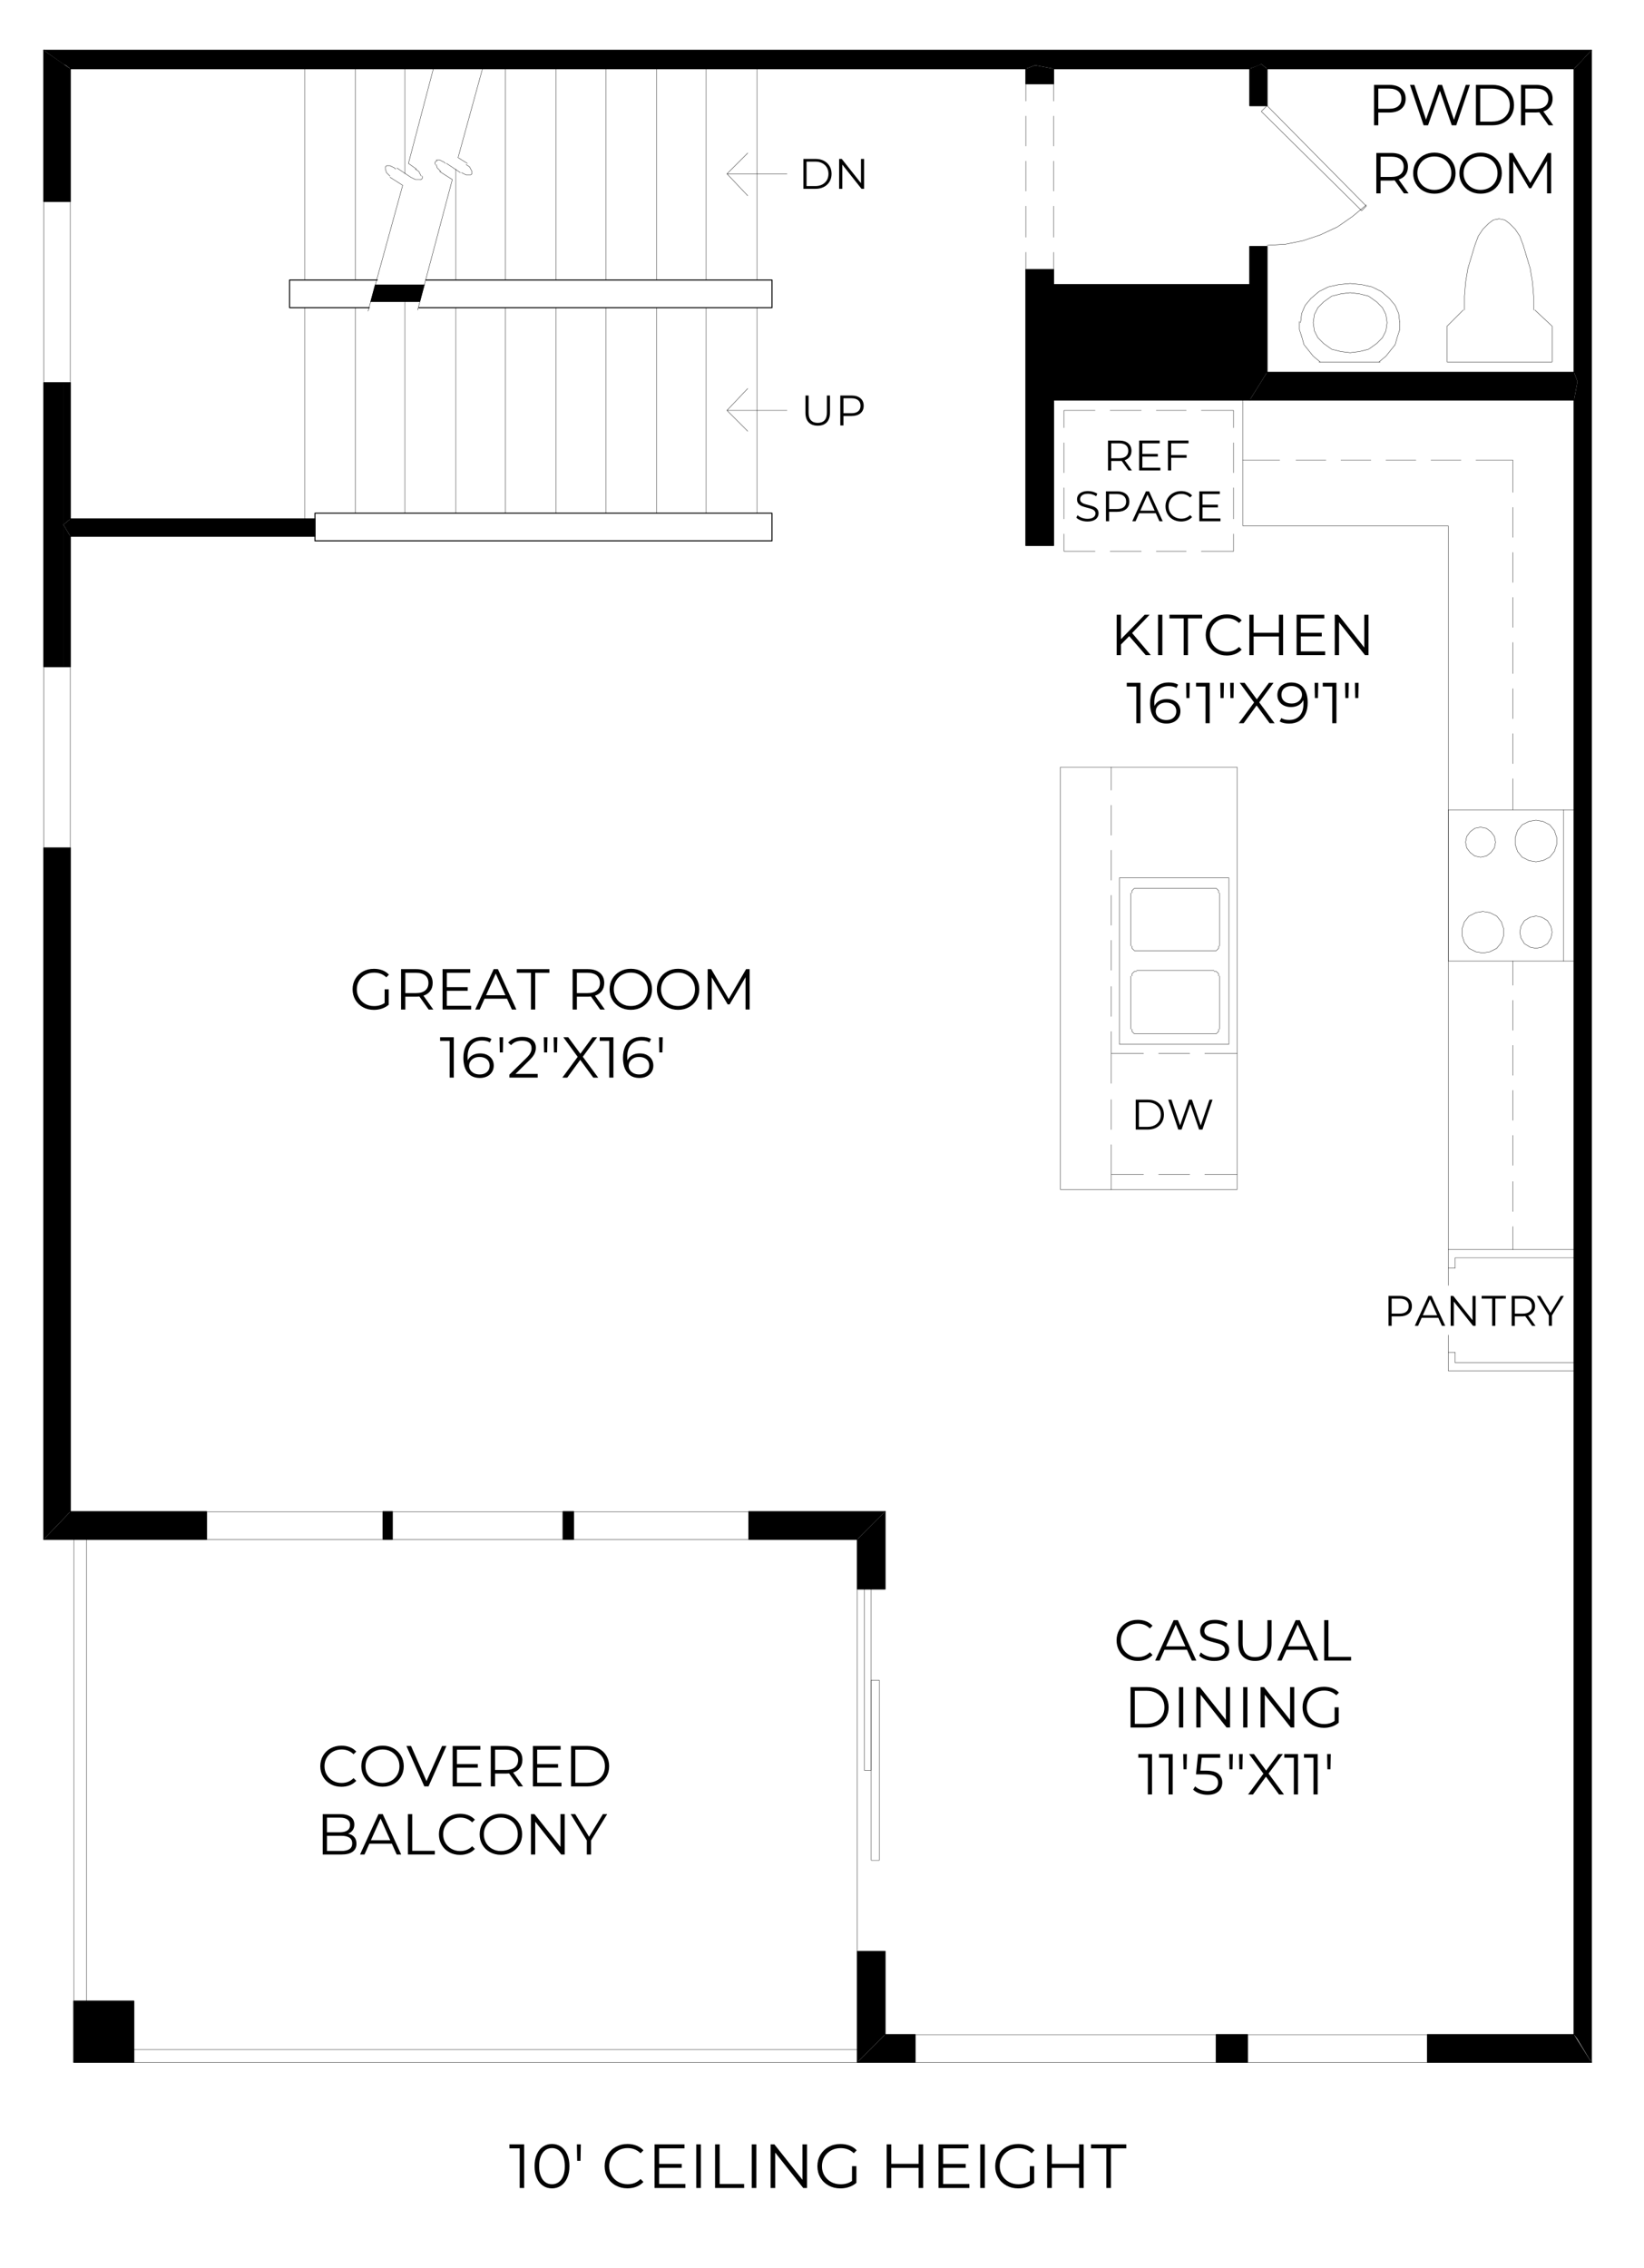 <?xml version="1.0" encoding="UTF-8"?>
<svg id="Layer_1" data-name="Layer 1" xmlns="http://www.w3.org/2000/svg" viewBox="0 0 870 1200">
  <defs>
    <style>
      .cls-1 {
        stroke-width: .18px;
      }

      .cls-1, .cls-2 {
        fill: none;
        stroke: #000;
        stroke-linecap: round;
        stroke-linejoin: round;
      }

      .cls-2 {
        stroke-width: .54px;
      }
    </style>
  </defs>
  <polygon points="33.55 277.6 37.21 283.71 166.68 283.71 166.68 274.55 37.21 274.55 33.55 277.6"/>
  <path class="cls-2" d="M37.21,283.71h129.47v-9.16M166.68,274.55H37.21"/>
  <path d="M834.81,34.53l-1.84,1.83v160.62l1.84,4.88V34.53ZM834.81,201.87l-1.84,9.77v864.77l1.84,2.44V201.87ZM842.13,26.6l-7.33,7.94v1044.32l7.33,12.22V26.6Z"/>
  <path class="cls-2" d="M832.97,36.37v160.62M842.13,1091.07V26.6M832.97,211.64v864.77"/>
  <path d="M34.77,34.53l2.44,1.83h505.68l4.89-1.83H34.77ZM547.77,34.53l9.77,1.83h103.82l4.89-1.83h-118.48ZM667.47,33.92l3.06,2.44h162.45l2.44-2.44h-167.95ZM33.55,33.92l1.22.61h631.48l1.22-.61H33.55ZM23.16,26.6l10.38,7.33h801.87l6.72-7.33H23.16Z"/>
  <path class="cls-2" d="M557.54,36.37h103.83M37.21,36.37h505.67M842.13,26.6H23.16M670.52,36.37h162.45"/>
  <path d="M667.47,33.93l-6.1,2.44v19.54h9.16v-19.54l-3.05-2.44ZM661.37,211.64l9.16-14.65v-66.57h-9.16v81.22Z"/>
  <path class="cls-2" d="M661.37,36.37v19.54h9.16v-19.54M670.52,196.99v-66.57M670.52,130.42h-9.16v81.23"/>
  <rect x="39.04" y="1058.71" width="31.76" height="32.37"/>
  <rect class="cls-2" x="39.04" y="1058.71" width="31.76" height="32.37"/>
  <rect x="557.54" y="150.57" width="103.82" height="61.07"/>
  <rect class="cls-2" x="557.54" y="150.57" width="103.82" height="61.07"/>
  <path d="M33.55,352.72h3.66v-69.01l-3.66-6.11v75.12ZM33.55,277.6l3.66-3.05v-72.07h-3.66v75.12ZM23.16,352.72h10.38v-150.24h-10.38v150.24ZM23.16,814.42l14.04-14.66v-351.16h-14.04v365.82ZM23.16,106.6h14.04V36.37l-14.04-9.77v80Z"/>
  <path class="cls-2" d="M37.21,274.55v-72.07h-14.04v150.24h14.04v-69.01M37.21,799.76v-351.16M37.21,448.6h-14.04v365.82M23.16,26.6v80M23.16,106.6h14.04V36.37"/>
  <path d="M109.28,814.42v-14.65H37.21l-14.05,14.65h86.11ZM207.6,814.42v-14.65h-4.89v14.65h4.89ZM303.49,814.42v-14.65h-5.5v14.65h5.5ZM453.72,814.42l14.65-14.65h-72.06v14.65h57.41Z"/>
  <polyline class="cls-2" points="468.38 799.76 396.32 799.76 396.32 814.42 453.73 814.42"/>
  <rect class="cls-2" x="297.99" y="799.76" width="5.5" height="14.65"/>
  <rect class="cls-2" x="202.72" y="799.76" width="4.88" height="14.65"/>
  <path class="cls-2" d="M23.17,814.42h86.11M109.28,814.42v-14.65H37.21"/>
  <path d="M453.72,840.68h14.65v-40.92l-14.65,14.66v26.26ZM453.72,1091.08l14.65-14.66v-43.97h-14.65v58.63Z"/>
  <path class="cls-2" d="M453.73,814.42v26.26h14.65v-40.92M468.38,1076.42v-43.97M468.38,1032.44h-14.65v58.63"/>
  <path d="M484.26,1091.08v-14.66h-15.88l-14.66,14.66h30.54ZM660.14,1091.08v-14.66h-16.49v14.66h16.49ZM842.13,1091.08l-9.16-14.66h-77.56v14.66h86.72Z"/>
  <polyline class="cls-2" points="832.97 1076.42 755.42 1076.42 755.42 1091.07 842.13 1091.07"/>
  <rect class="cls-2" x="643.65" y="1076.42" width="16.49" height="14.66"/>
  <path class="cls-2" d="M453.72,1091.08h30.54M484.26,1091.08v-14.66h-15.88"/>
  <path d="M557.54,142.63h-14.65v145.96h14.65v-145.96ZM547.77,44.31h9.77v-7.94l-9.77-1.83-4.88,1.83v7.94h4.88Z"/>
  <polyline class="cls-2" points="542.88 36.37 542.88 44.31 557.54 44.31 557.54 36.37"/>
  <rect class="cls-2" x="542.88" y="142.63" width="14.65" height="145.96"/>
  <polygon points="667.47 201.87 661.37 211.64 832.97 211.64 834.81 201.87 832.97 196.99 670.52 196.99 667.47 201.87"/>
  <path class="cls-2" d="M661.37,211.64h171.61M832.97,196.99h-162.45"/>
  <path class="cls-1" d="M588.08,418.07v-12.21M588.08,441.89v-15.88M588.08,465.7v-15.88M588.08,489.52v-15.88M588.08,513.34v-15.88M588.08,537.77v-15.88M588.08,573.19v-27.48M588.08,597.61v-15.88M588.08,629.38v-23.82M637.54,557.31h17.1M613.12,557.31h16.49M588.08,557.31h17.1M605.18,621.43h-17.1M629.61,621.43h-16.49M654.65,621.43h-17.1M800.61,648.91v12.22M800.61,625.1v15.88M800.61,600.67v15.88M800.61,576.85v15.88M800.61,553.04v15.88M800.61,529.22v15.88M800.61,508.45v12.82M800.61,411.96v16.49M800.61,388.14v15.88M800.61,364.32v15.88M800.61,339.89v16.49M800.61,316.07v15.88M800.61,292.26v15.88M800.61,268.44v15.88M781.06,243.4h19.54v17.1M757.25,243.4h15.88M733.43,243.4h15.88M709.61,243.4h15.88M685.79,243.4h15.88M657.7,243.4h19.54M635.71,291.65h17.1M611.89,291.65h15.88M587.47,291.65h16.49M563.04,282.49v9.16h16.49M563.04,258.06v16.49M563.04,234.24v15.88M579.53,217.14h-16.49v9.16M603.96,217.14h-16.49M627.77,217.14h-15.88M652.81,226.3v-9.16h-17.1M652.81,250.12v-15.88M652.81,274.55v-16.49M652.81,291.65v-9.16M542.88,133.47v9.16M542.88,109.04v16.49M542.88,85.23v15.88M542.88,61.41v15.88M542.88,44.31v9.16M557.54,133.47v9.16M557.54,109.04v16.49M557.54,85.23v15.88M557.54,61.41v15.88M557.54,44.31v9.16M23.17,106.6v95.88M37.21,106.6v95.88M23.17,352.72v95.88M37.21,352.72v95.88M660.14,1076.42h95.28M660.14,1091.07h95.28M484.26,1091.07h159.39M484.26,1076.42h159.39"/>
  <path class="cls-1" d="M661.37,130.41h9.16-9.16ZM661.37,55.91h9.16-9.16ZM661.37,130.41h9.16-9.16ZM661.37,55.91h9.16-9.16Z"/>
  <polyline class="cls-1" points="670.52 129.81 680.29 129.2 689.45 127.37 698.61 124.31 707.77 120.04 715.71 114.54 723.04 108.43"/>
  <polygon class="cls-1" points="670.52 55.91 667.47 58.96 720.6 111.48 723.04 109.04 670.52 55.91"/>
  <rect class="cls-1" x="561.21" y="405.85" width="93.44" height="223.52"/>
  <path class="cls-1" d="M770.07,715.49v5.5h62.9M832.97,665.41h-62.9v5.5M766.41,706.33v18.93h66.56M832.97,661.13h-66.56v18.93M657.7,211.65v66.57h108.71v385.97M70.8,1084.36h382.92M70.8,1091.07h382.92M45.76,814.42v244.29M39.04,814.42v244.29"/>
  <rect class="cls-2" x="166.68" y="271.5" width="241.84" height="14.65"/>
  <polygon points="198.44 150.57 196 159.73 222.26 159.73 224.7 150.57 198.44 150.57"/>
  <path class="cls-2" d="M221.65,162.79h186.88v-14.66h-183.21M199.66,148.13h-46.41v14.66h42.14"/>
  <path class="cls-1" d="M770.07,715.48h-3.66M770.07,670.9h-3.66M400.59,148.13V36.37M373.71,148.13V36.37M347.45,148.13V36.37M320.58,148.13V36.37M294.32,148.13V36.37M267.45,148.13V36.37M241.19,148.13v-58.63M214.32,91.95v-55.58M188.06,148.13V36.37M400.59,162.79v108.71M373.71,162.79v108.71M347.45,162.79v108.71M320.58,162.79v108.71M294.32,162.79v108.71M267.45,162.79v108.71M241.19,162.79v108.71M214.32,159.73v111.76M161.19,148.13V36.37M188.06,162.79v108.71M161.19,274.55v-111.76"/>
  <g>
    <path d="M745.45,687.06c1.15.96,1.72,2.29,1.72,3.98s-.57,3.01-1.72,3.97c-1.14.96-2.73,1.43-4.74,1.43h-4.25v4.99h-1.67v-15.82h5.92c2.02,0,3.6.48,4.74,1.45ZM744.25,693.94c.83-.68,1.24-1.65,1.24-2.9s-.41-2.26-1.24-2.95-2.03-1.03-3.59-1.03h-4.2v7.91h4.2c1.56,0,2.76-.34,3.59-1.03Z"/>
    <path d="M761.15,697.21h-8.81l-1.9,4.23h-1.74l7.23-15.82h1.65l7.23,15.82h-1.76l-1.9-4.23ZM760.54,695.85l-3.79-8.5-3.8,8.5h7.59Z"/>
    <path d="M780.9,685.62v15.82h-1.38l-10.17-12.83v12.83h-1.67v-15.82h1.38l10.19,12.84v-12.84h1.65Z"/>
    <path d="M789.65,687.06h-5.56v-1.45h12.79v1.45h-5.56v14.37h-1.67v-14.37Z"/>
    <path d="M810.77,701.44l-3.61-5.08c-.41.04-.83.07-1.27.07h-4.25v5.02h-1.67v-15.82h5.92c2.02,0,3.6.48,4.74,1.45,1.15.96,1.72,2.29,1.72,3.98,0,1.23-.31,2.28-.94,3.13-.63.85-1.52,1.46-2.68,1.84l3.86,5.42h-1.83ZM809.44,693.96c.83-.69,1.24-1.66,1.24-2.91s-.41-2.26-1.24-2.95-2.03-1.03-3.59-1.03h-4.2v7.93h4.2c1.56,0,2.76-.35,3.59-1.04Z"/>
    <path d="M821.28,695.97v5.47h-1.65v-5.47l-6.33-10.35h1.79l5.42,8.88,5.42-8.88h1.67l-6.33,10.35Z"/>
  </g>
  <g>
    <path d="M597.18,248.9l-3.61-5.08c-.41.04-.83.07-1.27.07h-4.25v5.02h-1.67v-15.82h5.92c2.02,0,3.6.48,4.74,1.45,1.15.96,1.72,2.29,1.72,3.98,0,1.23-.31,2.28-.94,3.13-.63.85-1.52,1.46-2.68,1.84l3.86,5.42h-1.83ZM595.84,241.42c.83-.69,1.24-1.66,1.24-2.91s-.41-2.26-1.24-2.95-2.03-1.03-3.59-1.03h-4.2v7.93h4.2c1.56,0,2.76-.35,3.59-1.04Z"/>
    <path d="M614.04,247.45v1.45h-11.19v-15.82h10.85v1.45h-9.17v5.63h8.18v1.42h-8.18v5.87h9.51Z"/>
    <path d="M619.77,234.53v6.21h8.18v1.45h-8.18v6.71h-1.67v-15.82h10.85v1.45h-9.17Z"/>
  </g>
  <g>
    <path d="M572.09,275.34c-1.08-.38-1.91-.87-2.49-1.49l.65-1.29c.57.57,1.34,1.04,2.28,1.39.95.35,1.93.53,2.94.53,1.41,0,2.48-.26,3.18-.78.71-.52,1.06-1.19,1.06-2.02,0-.63-.19-1.14-.58-1.51-.38-.38-.85-.67-1.41-.87-.56-.2-1.34-.43-2.33-.67-1.19-.3-2.14-.59-2.85-.87s-1.32-.7-1.82-1.28c-.5-.57-.76-1.35-.76-2.33,0-.8.21-1.52.63-2.18.42-.66,1.07-1.18,1.94-1.57.87-.39,1.96-.59,3.25-.59.9,0,1.79.12,2.65.37.87.25,1.62.59,2.25,1.03l-.57,1.33c-.66-.44-1.37-.77-2.12-.98-.75-.22-1.49-.33-2.21-.33-1.38,0-2.43.27-3.13.8-.7.54-1.05,1.22-1.05,2.07,0,.63.19,1.14.58,1.53.38.38.87.68,1.45.88.58.2,1.36.43,2.34.67,1.16.29,2.1.57,2.81.85.72.28,1.32.7,1.82,1.27s.75,1.33.75,2.29c0,.8-.22,1.52-.65,2.18-.43.65-1.09,1.17-1.97,1.56-.89.38-1.98.58-3.28.58-1.18,0-2.3-.19-3.38-.56Z"/>
    <path d="M595.92,261.4c1.15.96,1.72,2.29,1.72,3.98s-.57,3.01-1.72,3.97c-1.14.96-2.73,1.43-4.74,1.43h-4.25v4.99h-1.67v-15.82h5.92c2.02,0,3.6.48,4.74,1.45ZM594.72,268.28c.83-.68,1.24-1.65,1.24-2.9s-.41-2.26-1.24-2.95-2.03-1.03-3.59-1.03h-4.2v7.91h4.2c1.56,0,2.76-.34,3.59-1.03Z"/>
    <path d="M611.65,271.54h-8.81l-1.9,4.23h-1.74l7.23-15.82h1.65l7.23,15.82h-1.76l-1.9-4.23ZM611.04,270.19l-3.79-8.5-3.8,8.5h7.59Z"/>
    <path d="M620.81,274.86c-1.26-.69-2.25-1.65-2.96-2.88-.72-1.23-1.07-2.6-1.07-4.12s.36-2.9,1.07-4.12c.71-1.23,1.7-2.19,2.97-2.88s2.68-1.04,4.25-1.04c1.17,0,2.26.2,3.25.59.99.39,1.84.96,2.53,1.72l-1.06,1.06c-1.24-1.25-2.8-1.88-4.68-1.88-1.25,0-2.39.28-3.41.86s-1.83,1.36-2.41,2.35c-.58,1-.87,2.11-.87,3.34s.29,2.35.87,3.34,1.38,1.78,2.41,2.35c1.02.57,2.16.86,3.41.86,1.9,0,3.46-.63,4.68-1.9l1.06,1.06c-.69.75-1.54,1.33-2.54,1.73-1,.4-2.09.6-3.26.6-1.57,0-2.98-.35-4.24-1.04Z"/>
    <path d="M645.86,274.32v1.45h-11.19v-15.82h10.85v1.45h-9.17v5.63h8.18v1.42h-8.18v5.87h9.51Z"/>
  </g>
  <g>
    <path d="M601.03,581.79h6.44c1.67,0,3.15.34,4.43,1.01,1.28.67,2.27,1.61,2.98,2.8.71,1.2,1.06,2.56,1.06,4.1s-.35,2.9-1.06,4.1-1.7,2.13-2.98,2.8c-1.28.67-2.76,1.01-4.43,1.01h-6.44v-15.82ZM607.39,596.16c1.38,0,2.6-.28,3.64-.83s1.85-1.31,2.42-2.28c.57-.97.86-2.09.86-3.36s-.29-2.38-.86-3.35c-.57-.97-1.38-1.73-2.42-2.28s-2.25-.83-3.64-.83h-4.68v12.93h4.68Z"/>
    <path d="M641.66,581.79l-5.33,15.82h-1.76l-4.63-13.49-4.66,13.49h-1.74l-5.33-15.82h1.72l4.56,13.6,4.72-13.6h1.56l4.66,13.67,4.63-13.67h1.6Z"/>
  </g>
  <path class="cls-1" d="M740.76,170.72l-.61-4.88-1.84-4.28-3.05-3.66-4.27-3.66-4.89-2.44-5.49-1.22-6.11-.61-6.1.61-5.5,1.22-4.89,2.44-4.28,3.66-3.05,3.66-1.83,4.28-.61,4.88M729.76,191.49l3.67-3.05,2.44-3.05,2.44-3.05,1.22-4.28,1.22-3.67v-4.27M687.63,170.11v4.27l1.22,3.67,1.22,4.28,2.44,3.05,2.44,3.05,3.66,3.05"/>
  <polygon class="cls-1" points="694.95 170.73 695.56 175 697.4 178.66 700.45 181.72 704.72 184.77 709.61 186 714.49 186.6 719.38 186 724.26 184.77 728.54 181.72 731.59 178.66 733.43 175 734.03 170.73 733.43 166.46 731.59 162.79 728.54 159.73 724.26 156.68 719.38 155.46 714.49 154.85 709.61 155.46 704.72 156.68 700.45 159.73 697.4 162.79 695.56 166.46 694.95 170.73"/>
  <path class="cls-1" d="M765.8,172.56l8.55-8.55M821.37,191.49v-18.93l-9.16-8.55M821.37,191.49h-55.58v-18.93M811.6,164.01v-7.33l-.61-7.33-1.22-7.33-1.84-6.11-1.83-6.11-1.83-4.89-2.44-3.66-3.05-3.05-2.44-1.83-3.05-.61-3.05.61-2.44,1.83-3.05,3.05-2.44,3.66-1.83,4.89-1.84,6.11-1.83,6.11-1.22,7.33-.61,7.33v7.33M698.01,191.49h32.37"/>
  <rect class="cls-1" x="592.35" y="464.48" width="58.02" height="87.94"/>
  <path class="cls-1" d="M827.48,428.45v80M644.87,516.39v-1.22l-.61-.61-.61-.61h-1.22M645.48,544.48v-28.09M599.07,544.48v1.22l.61.61.61.61h43.36l.61-.61.61-.61v-1.22M598.46,516.39v28.09M601.51,513.95h-1.22l-.61.61-.61.61v1.22M642.43,513.34h-40.92M644.87,472.42v-1.22l-.61-.61-.61-.61h-1.22M645.48,500.51v-28.09M599.07,500.51v1.22l.61.61.61.61h43.36l.61-.61.61-.61v-1.22M598.46,472.42v28.09M642.43,469.98h-42.14l-.61.61-.61.61v1.22"/>
  <path class="cls-1" d="M783.51,453.49l3.05-.61,2.45-1.83,1.83-2.44.61-3.05-.61-3.06-1.83-2.44-2.45-1.84-3.05-.61-3.05.61-2.44,1.84-1.83,2.44-.61,3.06.61,3.05,1.83,2.44,2.44,1.83,3.05.61ZM812.82,455.93l3.66-.61,3.66-1.84,2.44-3.05,1.22-3.66v-3.66l-1.22-3.67-2.44-3.05-3.66-1.83-3.66-.61-3.66.61-3.66,1.83-2.44,3.05-1.22,3.67v3.66l1.22,3.66,2.44,3.05,3.66,1.84,3.66.61ZM784.73,504.18l3.66-.61,3.66-1.83,2.45-3.05,1.22-3.67v-3.66l-1.22-3.66-2.45-3.05-3.66-1.83-3.66-.61-3.67.61-3.66,1.83-2.44,3.05-1.22,3.66v3.66l1.22,3.67,2.44,3.05,3.66,1.83,3.67.61ZM812.82,501.73l3.05-.61,3.05-1.84,1.84-3.05.61-3.05-.61-3.05-1.84-3.05-3.05-1.84-3.05-.61-3.05.61-3.05,1.84-1.84,3.05-.61,3.05.61,3.05,1.84,3.05,3.05,1.84,3.05.61Z"/>
  <rect class="cls-1" x="766.41" y="428.45" width="66.56" height="80"/>
  <path class="cls-1" d="M232.64,90.72l6.72,4.28-18.32,69.01M230.81,87.05l.61,1.83,1.83,1.84M231.42,85.22h-.61l-.61.61v1.22M235.69,86.45l-.61-.61-1.22-.61-1.22-.61h-1.83M243.63,91.33l-7.33-4.88M244.24,91.33l1.22.61,1.22.61h2.44M248.52,92.55h.61l.61-.61v-1.22M249.74,90.72l-1.22-2.44-1.83-1.22M255.84,34.53l-13.43,48.86,4.89,3.05M206.38,93.77l6.72,4.28-18.32,66.57M205.16,87.67h-.61l-.61.61v1.22l.61,1.83,1.83,1.84M209.44,89.5l-.61-.61-1.22-.61-1.22-.61h-1.83M217.38,93.77l-7.33-4.89M217.38,93.77l1.22.61,1.22.61h2.44M222.26,95h.61l.61-.61v-1.22M222.87,93.16l-1.22-2.44-1.83-1.22M231.42,28.43l-15.27,58.02,4.27,3.05"/>
  <g>
    <path d="M427.96,223.45c-1.15-1.17-1.72-2.88-1.72-5.13v-9.06h1.67v8.99c0,1.84.41,3.21,1.24,4.11.83.9,2.03,1.36,3.59,1.36s2.79-.45,3.61-1.36c.83-.9,1.24-2.27,1.24-4.11v-8.99h1.63v9.06c0,2.24-.57,3.95-1.71,5.13s-2.73,1.76-4.78,1.76-3.65-.59-4.79-1.76Z"/>
    <path d="M455.34,210.71c1.15.96,1.72,2.29,1.72,3.98s-.57,3.01-1.72,3.97c-1.14.96-2.73,1.43-4.74,1.43h-4.25v4.99h-1.67v-15.82h5.92c2.02,0,3.6.48,4.74,1.45ZM454.15,217.59c.83-.68,1.24-1.65,1.24-2.9s-.41-2.26-1.24-2.95-2.03-1.03-3.59-1.03h-4.2v7.91h4.2c1.56,0,2.76-.34,3.59-1.03Z"/>
  </g>
  <path class="cls-1" d="M384.71,91.95l10.99,11.6M416.47,91.95h-31.76l10.99-10.99M384.71,217.14l10.99,10.99M416.47,217.14h-31.76l10.99-11.6"/>
  <g>
    <path d="M425.15,84.07h6.44c1.67,0,3.15.34,4.43,1.01,1.28.67,2.27,1.61,2.98,2.8.71,1.2,1.06,2.56,1.06,4.1s-.35,2.9-1.06,4.1-1.7,2.13-2.98,2.8c-1.28.67-2.76,1.01-4.43,1.01h-6.44v-15.82ZM431.5,98.44c1.38,0,2.6-.28,3.64-.83s1.85-1.31,2.42-2.28c.57-.97.86-2.09.86-3.36s-.29-2.38-.86-3.35c-.57-.97-1.38-1.73-2.42-2.28s-2.25-.83-3.64-.83h-4.68v12.93h4.68Z"/>
    <path d="M457.28,84.07v15.82h-1.38l-10.17-12.83v12.83h-1.67v-15.82h1.38l10.19,12.84v-12.84h1.65Z"/>
  </g>
  <g>
    <path d="M174.95,943.89c-1.7-.93-3.04-2.23-4-3.89-.97-1.66-1.45-3.52-1.45-5.57s.48-3.91,1.45-5.57c.97-1.66,2.31-2.96,4.02-3.89,1.71-.93,3.62-1.4,5.74-1.4,1.59,0,3.05.26,4.4.79s2.48,1.3,3.42,2.32l-1.44,1.43c-1.67-1.69-3.78-2.53-6.32-2.53-1.69,0-3.23.39-4.61,1.16-1.38.78-2.47,1.83-3.25,3.17-.79,1.35-1.18,2.85-1.18,4.52s.39,3.18,1.18,4.52c.78,1.35,1.87,2.4,3.25,3.18,1.38.77,2.92,1.16,4.61,1.16,2.56,0,4.67-.85,6.32-2.56l1.44,1.43c-.94,1.02-2.08,1.8-3.44,2.34s-2.82.81-4.41.81c-2.12,0-4.03-.47-5.73-1.4Z"/>
    <path d="M196.69,943.88c-1.72-.95-3.06-2.25-4.03-3.89-.97-1.65-1.45-3.5-1.45-5.56s.48-3.91,1.45-5.56c.97-1.65,2.31-2.95,4.03-3.89,1.72-.95,3.64-1.42,5.76-1.42s4.03.47,5.73,1.4c1.7.94,3.04,2.24,4.02,3.89.98,1.66,1.47,3.52,1.47,5.57s-.49,3.92-1.47,5.57c-.98,1.66-2.32,2.96-4.02,3.89-1.7.94-3.61,1.4-5.73,1.4s-4.04-.47-5.76-1.42ZM207.02,942.14c1.36-.76,2.43-1.82,3.21-3.17.77-1.36,1.16-2.87,1.16-4.54s-.39-3.18-1.16-4.53c-.78-1.36-1.84-2.41-3.21-3.18-1.36-.76-2.89-1.14-4.58-1.14s-3.22.38-4.6,1.14c-1.37.77-2.45,1.82-3.24,3.18-.79,1.35-1.18,2.87-1.18,4.53s.39,3.18,1.18,4.54c.78,1.36,1.86,2.41,3.24,3.17,1.38.77,2.91,1.15,4.6,1.15s3.22-.38,4.58-1.15Z"/>
    <path d="M236.25,923.74l-9.47,21.37h-2.23l-9.47-21.37h2.44l8.18,18.56,8.24-18.56h2.29Z"/>
    <path d="M254.66,943.16v1.95h-15.12v-21.37h14.66v1.95h-12.4v7.6h11.05v1.93h-11.05v7.94h12.86Z"/>
    <path d="M274.32,945.11l-4.89-6.87c-.55.06-1.12.09-1.71.09h-5.74v6.78h-2.26v-21.37h8c2.73,0,4.87.65,6.41,1.95s2.32,3.09,2.32,5.37c0,1.67-.42,3.08-1.27,4.23s-2.05,1.98-3.62,2.49l5.22,7.33h-2.47ZM272.52,935.01c1.12-.94,1.68-2.25,1.68-3.94s-.56-3.06-1.68-3.99-2.74-1.39-4.85-1.39h-5.68v10.72h5.68c2.12,0,3.73-.47,4.85-1.4Z"/>
    <path d="M297.13,943.16v1.95h-15.12v-21.37h14.66v1.95h-12.4v7.6h11.05v1.93h-11.05v7.94h12.86Z"/>
    <path d="M302.2,923.74h8.7c2.26,0,4.25.45,5.98,1.36s3.07,2.17,4.03,3.79c.96,1.62,1.44,3.47,1.44,5.54s-.48,3.93-1.44,5.54c-.95,1.62-2.3,2.88-4.03,3.79s-3.72,1.36-5.98,1.36h-8.7v-21.37ZM310.78,943.16c1.87,0,3.51-.37,4.91-1.11s2.5-1.77,3.27-3.08c.78-1.31,1.16-2.83,1.16-4.54s-.38-3.22-1.16-4.53c-.77-1.31-1.86-2.34-3.27-3.08s-3.04-1.11-4.91-1.11h-6.32v17.46h6.32Z"/>
  </g>
  <g>
    <path d="M187.5,971.94c.76.91,1.14,2.07,1.14,3.5,0,1.83-.68,3.24-2.03,4.23s-3.35,1.48-6,1.48h-9.83v-21.37h9.22c2.38,0,4.23.48,5.54,1.43,1.31.96,1.97,2.31,1.97,4.06,0,1.18-.29,2.18-.87,3.01-.58.83-1.38,1.44-2.4,1.85,1.4.3,2.49.91,3.25,1.82ZM173.04,961.63v7.76h6.81c1.73,0,3.06-.33,4-.99.94-.66,1.4-1.62,1.4-2.89s-.47-2.22-1.4-2.89c-.94-.66-2.27-.99-4-.99h-6.81ZM184.92,978.3c.98-.65,1.47-1.67,1.47-3.05,0-2.67-1.93-4-5.8-4h-7.54v8.03h7.54c1.91,0,3.36-.32,4.34-.98Z"/>
    <path d="M207.36,975.43h-11.91l-2.56,5.71h-2.35l9.77-21.37h2.23l9.77,21.37h-2.38l-2.56-5.71ZM206.54,973.6l-5.13-11.48-5.13,11.48h10.26Z"/>
    <path d="M215.88,959.77h2.26v19.42h11.97v1.95h-14.23v-21.37Z"/>
    <path d="M237.73,979.92c-1.7-.93-3.04-2.23-4-3.89-.97-1.66-1.45-3.52-1.45-5.57s.48-3.91,1.45-5.57c.97-1.66,2.31-2.96,4.02-3.89,1.71-.93,3.62-1.4,5.74-1.4,1.59,0,3.05.26,4.4.79s2.48,1.3,3.42,2.32l-1.44,1.43c-1.67-1.69-3.78-2.53-6.32-2.53-1.69,0-3.23.39-4.61,1.16-1.38.78-2.47,1.83-3.25,3.17-.79,1.35-1.18,2.85-1.18,4.52s.39,3.18,1.18,4.52c.78,1.35,1.87,2.4,3.25,3.18,1.38.77,2.92,1.16,4.61,1.16,2.56,0,4.67-.85,6.32-2.56l1.44,1.43c-.94,1.02-2.08,1.8-3.44,2.34s-2.82.81-4.41.81c-2.12,0-4.03-.47-5.73-1.4Z"/>
    <path d="M259.32,979.91c-1.72-.95-3.06-2.25-4.03-3.89-.97-1.65-1.45-3.5-1.45-5.56s.48-3.91,1.45-5.56c.97-1.65,2.31-2.95,4.03-3.89,1.72-.95,3.64-1.42,5.76-1.42s4.03.47,5.73,1.4c1.7.94,3.04,2.24,4.02,3.89.98,1.66,1.47,3.52,1.47,5.57s-.49,3.92-1.47,5.57c-.98,1.66-2.32,2.96-4.02,3.89-1.7.94-3.61,1.4-5.73,1.4s-4.04-.47-5.76-1.42ZM269.65,978.16c1.36-.76,2.43-1.82,3.21-3.17.77-1.36,1.16-2.87,1.16-4.54s-.39-3.18-1.16-4.53c-.78-1.36-1.84-2.41-3.21-3.18-1.36-.76-2.89-1.14-4.58-1.14s-3.22.38-4.6,1.14c-1.37.77-2.45,1.82-3.24,3.18-.79,1.35-1.18,2.87-1.18,4.53s.39,3.18,1.18,4.54c.78,1.36,1.86,2.41,3.24,3.17,1.38.77,2.91,1.15,4.6,1.15s3.22-.38,4.58-1.15Z"/>
    <path d="M298.84,959.77v21.37h-1.86l-13.74-17.35v17.35h-2.26v-21.37h1.86l13.77,17.34v-17.34h2.23Z"/>
    <path d="M312.77,973.75v7.39h-2.23v-7.39l-8.55-13.99h2.41l7.33,12,7.33-12h2.26l-8.55,13.99Z"/>
  </g>
  <g>
    <path d="M597.57,336.56l-4.36,4.43v5.62h-2.26v-21.37h2.26v12.92l12.55-12.92h2.6l-9.25,9.68,9.89,11.69h-2.69l-8.73-10.05Z"/>
    <path d="M612.85,325.24h2.26v21.37h-2.26v-21.37Z"/>
    <path d="M626.4,327.19h-7.51v-1.95h17.28v1.95h-7.51v19.42h-2.26v-19.42Z"/>
    <path d="M643.51,345.39c-1.7-.94-3.03-2.23-4-3.89-.97-1.66-1.45-3.52-1.45-5.57s.48-3.91,1.45-5.57c.97-1.66,2.31-2.96,4.02-3.89s3.62-1.4,5.74-1.4c1.59,0,3.05.27,4.4.79,1.34.53,2.48,1.3,3.42,2.32l-1.43,1.43c-1.67-1.69-3.78-2.53-6.32-2.53-1.69,0-3.23.39-4.61,1.16s-2.47,1.83-3.25,3.18c-.79,1.34-1.18,2.85-1.18,4.52s.39,3.18,1.18,4.52c.78,1.34,1.87,2.4,3.25,3.18s2.92,1.16,4.61,1.16c2.56,0,4.67-.85,6.32-2.56l1.43,1.43c-.94,1.02-2.08,1.8-3.44,2.34-1.36.54-2.82.81-4.41.81-2.12,0-4.03-.47-5.73-1.4Z"/>
    <path d="M679.01,325.24v21.37h-2.23v-9.86h-13.37v9.86h-2.26v-21.37h2.26v9.53h13.37v-9.53h2.23Z"/>
    <path d="M701.28,344.65v1.95h-15.12v-21.37h14.65v1.95h-12.4v7.6h11.05v1.92h-11.05v7.94h12.86Z"/>
    <path d="M724.21,325.24v21.37h-1.86l-13.74-17.34v17.34h-2.26v-21.37h1.86l13.77,17.34v-17.34h2.23Z"/>
  </g>
  <g>
    <path d="M603.53,361.26v21.37h-2.2v-19.42h-5.04v-1.95h7.24Z"/>
    <path d="M621.2,370.64c1.09.53,1.94,1.28,2.55,2.24.61.97.92,2.09.92,3.37s-.31,2.45-.95,3.45c-.63,1-1.5,1.77-2.61,2.3-1.11.54-2.36.81-3.74.81-2.83,0-5-.93-6.5-2.79s-2.26-4.49-2.26-7.89c0-2.38.41-4.4,1.22-6.05s1.95-2.9,3.42-3.74,3.18-1.27,5.13-1.27c2.12,0,3.81.39,5.07,1.16l-.88,1.77c-1.02-.67-2.4-1.01-4.15-1.01-2.36,0-4.21.75-5.56,2.24-1.34,1.5-2.01,3.67-2.01,6.52,0,.51.03,1.09.09,1.74.53-1.16,1.37-2.06,2.53-2.7,1.16-.64,2.49-.96,4-.96,1.4,0,2.65.27,3.74.79ZM621.05,379.69c.96-.84,1.45-1.97,1.45-3.37s-.49-2.52-1.45-3.36c-.97-.83-2.28-1.25-3.93-1.25-1.08,0-2.03.2-2.85.61s-1.47.97-1.94,1.68c-.47.71-.7,1.51-.7,2.38,0,.82.22,1.57.66,2.26.44.69,1.08,1.25,1.94,1.68s1.87.64,3.05.64c1.54,0,2.8-.42,3.77-1.27Z"/>
    <path d="M627.69,361.26h1.93l-.16,8.06h-1.62l-.15-8.06Z"/>
    <path d="M640.17,361.26v21.37h-2.2v-19.42h-5.04v-1.95h7.24Z"/>
    <path d="M645.76,361.26h1.93l-.16,8.06h-1.62l-.15-8.06ZM650.99,361.26h1.92l-.15,8.06h-1.62l-.15-8.06Z"/>
    <path d="M671.9,382.64l-6.9-9.4-6.87,9.4h-2.59l8.12-10.99-7.6-10.38h2.6l6.44,8.73,6.41-8.73h2.44l-7.57,10.32,8.15,11.05h-2.63Z"/>
    <path d="M689.76,363.88c1.51,1.86,2.26,4.49,2.26,7.89,0,2.38-.41,4.4-1.22,6.05-.82,1.65-1.95,2.9-3.42,3.74-1.46.84-3.17,1.27-5.13,1.27-2.12,0-3.81-.39-5.07-1.16l.89-1.77c1.02.67,2.4,1.01,4.15,1.01,2.36,0,4.21-.75,5.56-2.24,1.35-1.5,2.02-3.67,2.02-6.52,0-.53-.03-1.11-.09-1.74-.53,1.16-1.38,2.06-2.53,2.7s-2.49.96-4,.96c-1.4,0-2.65-.27-3.74-.8-1.09-.53-1.94-1.28-2.55-2.24-.61-.97-.91-2.09-.91-3.37s.31-2.45.94-3.45c.63-1,1.5-1.77,2.61-2.31,1.11-.54,2.36-.81,3.74-.81,2.83,0,5,.93,6.5,2.79ZM686.36,371.59c.83-.41,1.47-.97,1.94-1.68s.7-1.51.7-2.38c0-.81-.22-1.57-.66-2.26-.44-.69-1.08-1.25-1.94-1.68s-1.88-.64-3.05-.64c-1.55,0-2.8.42-3.77,1.27-.97.84-1.45,1.97-1.45,3.37s.48,2.52,1.45,3.36,2.27,1.25,3.92,1.25c1.08,0,2.03-.2,2.86-.61Z"/>
    <path d="M695.69,361.26h1.93l-.16,8.06h-1.62l-.15-8.06Z"/>
    <path d="M707.23,361.26v21.37h-2.2v-19.42h-5.04v-1.95h7.24Z"/>
    <path d="M711.81,361.26h1.93l-.16,8.06h-1.62l-.15-8.06ZM717.03,361.26h1.92l-.15,8.06h-1.62l-.15-8.06Z"/>
  </g>
  <g>
    <path d="M203.54,523.41h2.17v8.15c-1,.88-2.18,1.55-3.54,2.02-1.37.47-2.8.7-4.31.7-2.14,0-4.06-.47-5.77-1.4s-3.05-2.23-4.03-3.89c-.98-1.66-1.47-3.52-1.47-5.57s.49-3.91,1.47-5.57c.98-1.66,2.32-2.96,4.03-3.89s3.64-1.4,5.8-1.4c1.63,0,3.12.26,4.49.78,1.36.52,2.51,1.29,3.45,2.31l-1.4,1.43c-1.69-1.67-3.84-2.5-6.44-2.5-1.73,0-3.29.38-4.69,1.14s-2.49,1.82-3.28,3.18-1.19,2.86-1.19,4.53.4,3.18,1.19,4.52,1.88,2.4,3.27,3.18,2.94,1.16,4.67,1.16c2.2,0,4.06-.55,5.59-1.65v-7.21Z"/>
    <path d="M226.84,534.1l-4.89-6.87c-.55.06-1.12.09-1.71.09h-5.74v6.78h-2.26v-21.37h8c2.73,0,4.87.65,6.41,1.95,1.55,1.3,2.32,3.09,2.32,5.37,0,1.67-.42,3.08-1.27,4.23s-2.05,1.98-3.62,2.49l5.22,7.33h-2.47ZM225.04,523.99c1.12-.94,1.68-2.25,1.68-3.94s-.56-3.06-1.68-3.98-2.74-1.39-4.85-1.39h-5.68v10.72h5.68c2.12,0,3.73-.47,4.85-1.4Z"/>
    <path d="M249.32,532.14v1.95h-15.12v-21.37h14.66v1.95h-12.4v7.6h11.05v1.92h-11.05v7.94h12.86Z"/>
    <path d="M268.31,528.39h-11.91l-2.56,5.71h-2.35l9.77-21.37h2.23l9.77,21.37h-2.38l-2.56-5.71ZM267.48,526.55l-5.13-11.48-5.13,11.48h10.26Z"/>
    <path d="M280.98,514.68h-7.51v-1.95h17.28v1.95h-7.51v19.42h-2.26v-19.42Z"/>
    <path d="M317.63,534.1l-4.89-6.87c-.55.06-1.12.09-1.71.09h-5.74v6.78h-2.26v-21.37h8c2.73,0,4.87.65,6.41,1.95,1.54,1.3,2.32,3.09,2.32,5.37,0,1.67-.42,3.08-1.27,4.23s-2.05,1.98-3.62,2.49l5.22,7.33h-2.47ZM315.82,523.99c1.12-.94,1.68-2.25,1.68-3.94s-.56-3.06-1.68-3.98-2.74-1.39-4.86-1.39h-5.68v10.72h5.68c2.12,0,3.74-.47,4.86-1.4Z"/>
    <path d="M328.08,532.86c-1.72-.95-3.06-2.24-4.03-3.89-.97-1.65-1.45-3.5-1.45-5.56s.48-3.91,1.45-5.56c.97-1.65,2.31-2.95,4.03-3.89,1.72-.95,3.64-1.42,5.76-1.42s4.03.47,5.73,1.4,3.04,2.23,4.02,3.89c.98,1.66,1.46,3.52,1.46,5.57s-.49,3.91-1.46,5.57c-.98,1.66-2.32,2.96-4.02,3.89s-3.61,1.4-5.73,1.4-4.04-.47-5.76-1.42ZM338.42,531.12c1.37-.76,2.43-1.82,3.21-3.18.77-1.35,1.16-2.86,1.16-4.53s-.39-3.18-1.16-4.53c-.78-1.35-1.84-2.41-3.21-3.18s-2.89-1.14-4.58-1.14-3.22.38-4.6,1.14c-1.38.76-2.46,1.82-3.24,3.18-.79,1.35-1.18,2.86-1.18,4.53s.39,3.18,1.18,4.53c.78,1.35,1.86,2.41,3.24,3.18,1.37.76,2.91,1.14,4.6,1.14s3.21-.38,4.58-1.14Z"/>
    <path d="M353.09,532.86c-1.72-.95-3.06-2.24-4.03-3.89-.97-1.65-1.45-3.5-1.45-5.56s.48-3.91,1.45-5.56c.97-1.65,2.31-2.95,4.03-3.89,1.72-.95,3.64-1.42,5.76-1.42s4.03.47,5.73,1.4,3.04,2.23,4.02,3.89c.98,1.66,1.46,3.52,1.46,5.57s-.49,3.91-1.46,5.57c-.98,1.66-2.32,2.96-4.02,3.89s-3.61,1.4-5.73,1.4-4.04-.47-5.76-1.42ZM363.43,531.12c1.37-.76,2.43-1.82,3.21-3.18.77-1.35,1.16-2.86,1.16-4.53s-.39-3.18-1.16-4.53c-.78-1.35-1.84-2.41-3.21-3.18s-2.89-1.14-4.58-1.14-3.22.38-4.6,1.14c-1.38.76-2.46,1.82-3.24,3.18-.79,1.35-1.18,2.86-1.18,4.53s.39,3.18,1.18,4.53c.78,1.35,1.86,2.41,3.24,3.18,1.37.76,2.91,1.14,4.6,1.14s3.21-.38,4.58-1.14Z"/>
    <path d="M396.71,512.72v21.37h-2.17v-17.1l-8.4,14.38h-1.07l-8.4-14.29v17.01h-2.17v-21.37h1.86l9.28,15.85,9.19-15.85h1.87Z"/>
  </g>
  <g>
    <path d="M240.15,548.75v21.37h-2.2v-19.42h-5.04v-1.95h7.24Z"/>
    <path d="M257.82,558.13c1.09.53,1.94,1.28,2.55,2.24.61.97.92,2.09.92,3.37s-.32,2.45-.95,3.45-1.5,1.77-2.61,2.3c-1.11.54-2.36.81-3.74.81-2.83,0-5-.93-6.5-2.79-1.51-1.86-2.26-4.49-2.26-7.89,0-2.38.41-4.4,1.22-6.05.81-1.65,1.95-2.9,3.42-3.74s3.18-1.27,5.13-1.27c2.12,0,3.81.39,5.07,1.16l-.88,1.77c-1.02-.67-2.4-1.01-4.15-1.01-2.36,0-4.21.75-5.56,2.24s-2.02,3.67-2.02,6.52c0,.51.03,1.09.09,1.74.53-1.16,1.38-2.06,2.53-2.7,1.16-.64,2.49-.96,4-.96,1.4,0,2.65.27,3.74.79ZM257.67,567.18c.97-.84,1.45-1.97,1.45-3.37s-.48-2.52-1.45-3.36c-.97-.83-2.28-1.25-3.92-1.25-1.08,0-2.03.2-2.85.61-.83.41-1.47.97-1.94,1.68s-.7,1.51-.7,2.38c0,.82.22,1.57.66,2.26.44.69,1.08,1.25,1.94,1.68s1.87.64,3.05.64c1.55,0,2.8-.42,3.77-1.27Z"/>
    <path d="M264.34,548.75h1.92l-.15,8.06h-1.62l-.15-8.06Z"/>
    <path d="M284.55,568.17v1.95h-14.99v-1.56l8.89-8.7c1.12-1.1,1.88-2.05,2.27-2.86.4-.8.59-1.61.59-2.43,0-1.26-.43-2.24-1.3-2.95-.87-.7-2.1-1.05-3.71-1.05-2.5,0-4.45.79-5.83,2.38l-1.56-1.34c.83-.98,1.9-1.73,3.19-2.26,1.29-.53,2.75-.79,4.38-.79,2.18,0,3.9.51,5.18,1.54,1.27,1.03,1.91,2.44,1.91,4.23,0,1.1-.24,2.16-.73,3.18-.49,1.02-1.41,2.19-2.78,3.51l-7.27,7.15h11.76Z"/>
    <path d="M287.79,548.75h1.92l-.15,8.06h-1.62l-.15-8.06ZM293.01,548.75h1.92l-.15,8.06h-1.62l-.15-8.06Z"/>
    <path d="M313.96,570.13l-6.9-9.4-6.87,9.4h-2.6l8.12-10.99-7.6-10.38h2.59l6.44,8.73,6.41-8.73h2.44l-7.57,10.32,8.15,11.05h-2.63Z"/>
    <path d="M324.61,548.75v21.37h-2.2v-19.42h-5.04v-1.95h7.24Z"/>
    <path d="M342.28,558.13c1.09.53,1.94,1.28,2.55,2.24.61.97.92,2.09.92,3.37s-.31,2.45-.95,3.45c-.63,1-1.5,1.77-2.61,2.3-1.11.54-2.36.81-3.74.81-2.83,0-5-.93-6.5-2.79s-2.26-4.49-2.26-7.89c0-2.38.41-4.4,1.22-6.05s1.95-2.9,3.42-3.74,3.18-1.27,5.13-1.27c2.12,0,3.81.39,5.07,1.16l-.88,1.77c-1.02-.67-2.4-1.01-4.15-1.01-2.36,0-4.21.75-5.56,2.24-1.34,1.5-2.01,3.67-2.01,6.52,0,.51.03,1.09.09,1.74.53-1.16,1.37-2.06,2.53-2.7,1.16-.64,2.49-.96,4-.96,1.4,0,2.65.27,3.74.79ZM342.13,567.18c.96-.84,1.45-1.97,1.45-3.37s-.49-2.52-1.45-3.36c-.97-.83-2.28-1.25-3.93-1.25-1.08,0-2.03.2-2.85.61s-1.47.97-1.94,1.68c-.47.71-.7,1.51-.7,2.38,0,.82.22,1.57.66,2.26.44.69,1.08,1.25,1.94,1.68s1.87.64,3.05.64c1.54,0,2.8-.42,3.77-1.27Z"/>
    <path d="M348.77,548.75h1.93l-.16,8.06h-1.62l-.15-8.06Z"/>
  </g>
  <g>
    <path d="M596.34,877.31c-1.7-.93-3.03-2.23-4-3.89-.97-1.66-1.45-3.52-1.45-5.57s.48-3.91,1.45-5.57c.97-1.66,2.31-2.96,4.02-3.89,1.71-.93,3.62-1.4,5.74-1.4,1.59,0,3.05.26,4.4.79,1.34.53,2.48,1.3,3.42,2.32l-1.43,1.43c-1.67-1.69-3.78-2.53-6.32-2.53-1.69,0-3.23.39-4.61,1.16-1.38.78-2.47,1.83-3.25,3.17-.79,1.35-1.18,2.85-1.18,4.52s.39,3.18,1.18,4.52c.78,1.35,1.87,2.4,3.25,3.18,1.38.77,2.92,1.16,4.61,1.16,2.56,0,4.67-.85,6.32-2.56l1.43,1.43c-.94,1.02-2.08,1.8-3.44,2.34s-2.82.81-4.41.81c-2.12,0-4.03-.47-5.73-1.4Z"/>
    <path d="M628.14,872.83h-11.91l-2.56,5.71h-2.35l9.77-21.37h2.23l9.77,21.37h-2.38l-2.57-5.71ZM627.32,870.99l-5.13-11.48-5.13,11.48h10.26Z"/>
    <path d="M637.99,877.96c-1.46-.51-2.58-1.18-3.38-2.01l.88-1.74c.78.78,1.8,1.4,3.08,1.88,1.28.48,2.61.72,3.97.72,1.92,0,3.35-.35,4.31-1.05.95-.7,1.43-1.61,1.43-2.73,0-.85-.26-1.54-.78-2.05-.52-.51-1.16-.9-1.91-1.17s-1.8-.58-3.14-.9c-1.61-.41-2.89-.8-3.85-1.18-.95-.38-1.78-.95-2.46-1.73-.68-.77-1.02-1.82-1.02-3.14,0-1.08.28-2.06.85-2.95.57-.89,1.44-1.59,2.62-2.12,1.18-.53,2.65-.79,4.4-.79,1.22,0,2.42.17,3.59.5,1.17.33,2.18.8,3.04,1.39l-.76,1.8c-.89-.59-1.85-1.03-2.87-1.33-1.02-.29-2.02-.44-2.99-.44-1.88,0-3.28.36-4.23,1.08s-1.42,1.66-1.42,2.8c0,.85.26,1.54.78,2.06s1.17.91,1.95,1.19c.79.28,1.84.58,3.16.9,1.57.39,2.84.77,3.8,1.15.96.37,1.79.94,2.46,1.71.67.76,1.01,1.8,1.01,3.1,0,1.08-.29,2.06-.87,2.95-.58.89-1.47,1.59-2.67,2.11-1.2.52-2.68.78-4.43.78-1.59,0-3.11-.25-4.56-.76Z"/>
    <path d="M657.67,876.34c-1.55-1.59-2.32-3.9-2.32-6.93v-12.24h2.26v12.15c0,2.48.56,4.33,1.68,5.56s2.74,1.83,4.86,1.83,3.76-.61,4.88-1.83,1.68-3.07,1.68-5.56v-12.15h2.2v12.24c0,3.04-.77,5.34-2.31,6.93-1.54,1.59-3.69,2.38-6.46,2.38s-4.93-.79-6.47-2.38Z"/>
    <path d="M692.69,872.83h-11.91l-2.56,5.71h-2.35l9.77-21.37h2.23l9.77,21.37h-2.38l-2.57-5.71ZM691.87,870.99l-5.13-11.48-5.13,11.48h10.26Z"/>
    <path d="M700.75,857.16h2.26v19.42h11.97v1.95h-14.23v-21.37Z"/>
  </g>
  <g>
    <path d="M598.28,892.58h8.7c2.26,0,4.25.45,5.99,1.36,1.73.9,3.07,2.17,4.03,3.79.96,1.62,1.43,3.47,1.43,5.54s-.48,3.93-1.43,5.54c-.96,1.62-2.3,2.88-4.03,3.79-1.73.9-3.73,1.36-5.99,1.36h-8.7v-21.37ZM606.86,912c1.88,0,3.51-.37,4.92-1.11s2.49-1.77,3.27-3.08c.78-1.31,1.16-2.83,1.16-4.54s-.38-3.22-1.16-4.53c-.77-1.31-1.86-2.34-3.27-3.08s-3.04-1.11-4.92-1.11h-6.32v17.46h6.32Z"/>
    <path d="M623.9,892.58h2.26v21.37h-2.26v-21.37Z"/>
    <path d="M650.95,892.58v21.37h-1.86l-13.74-17.35v17.35h-2.26v-21.37h1.86l13.77,17.34v-17.34h2.23Z"/>
    <path d="M657.88,892.58h2.26v21.37h-2.26v-21.37Z"/>
    <path d="M684.93,892.58v21.37h-1.86l-13.74-17.35v17.35h-2.26v-21.37h1.86l13.77,17.34v-17.34h2.23Z"/>
    <path d="M706.25,903.27h2.17v8.15c-1,.87-2.18,1.55-3.54,2.01-1.36.47-2.8.7-4.3.7-2.14,0-4.06-.47-5.77-1.4-1.71-.93-3.05-2.23-4.03-3.89-.98-1.66-1.47-3.52-1.47-5.57s.49-3.91,1.47-5.57c.98-1.66,2.32-2.96,4.03-3.89,1.71-.93,3.64-1.4,5.8-1.4,1.63,0,3.12.26,4.49.78,1.36.52,2.51,1.29,3.45,2.3l-1.4,1.43c-1.69-1.67-3.84-2.5-6.44-2.5-1.73,0-3.29.38-4.69,1.14-1.39.77-2.49,1.82-3.28,3.18-.79,1.35-1.19,2.87-1.19,4.53s.4,3.18,1.19,4.52c.8,1.35,1.89,2.4,3.27,3.18,1.38.77,2.94,1.16,4.67,1.16,2.2,0,4.06-.55,5.59-1.65v-7.21Z"/>
  </g>
  <g>
    <path d="M609.64,928v21.37h-2.2v-19.42h-5.04v-1.95h7.24Z"/>
    <path d="M620.6,928v21.37h-2.2v-19.42h-5.04v-1.95h7.24Z"/>
    <path d="M626.16,928h1.93l-.16,8.06h-1.62l-.15-8.06Z"/>
    <path d="M644.7,938.43c1.41,1.11,2.12,2.66,2.12,4.66,0,1.24-.29,2.35-.87,3.33s-1.45,1.75-2.61,2.31-2.58.84-4.27.84c-1.53,0-2.98-.25-4.35-.75-1.38-.5-2.48-1.17-3.31-2l1.07-1.74c.71.73,1.65,1.33,2.81,1.79,1.16.46,2.41.69,3.76.69,1.77,0,3.14-.4,4.11-1.19.97-.8,1.45-1.85,1.45-3.18,0-1.46-.54-2.57-1.63-3.33-1.09-.76-2.93-1.13-5.51-1.13h-4.55l1.1-10.72h11.7v1.95h-9.77l-.73,6.81h2.75c3.09,0,5.35.55,6.76,1.66Z"/>
    <path d="M650.49,928h1.93l-.16,8.06h-1.62l-.15-8.06ZM655.71,928h1.92l-.15,8.06h-1.62l-.15-8.06Z"/>
    <path d="M676.84,949.38l-6.9-9.41-6.87,9.41h-2.59l8.12-10.99-7.6-10.38h2.6l6.44,8.73,6.41-8.73h2.44l-7.57,10.32,8.15,11.05h-2.63Z"/>
    <path d="M686.89,928v21.37h-2.2v-19.42h-5.04v-1.95h7.24Z"/>
    <path d="M697.3,928v21.37h-2.2v-19.42h-5.04v-1.95h7.24Z"/>
    <path d="M702.31,928h1.93l-.16,8.06h-1.62l-.15-8.06Z"/>
  </g>
  <g>
    <path d="M741.55,46.86c1.54,1.3,2.32,3.09,2.32,5.37s-.78,4.07-2.32,5.36c-1.55,1.29-3.69,1.94-6.41,1.94h-5.74v6.75h-2.26v-21.37h8c2.73,0,4.87.65,6.41,1.95ZM739.93,56.16c1.12-.93,1.68-2.23,1.68-3.92s-.56-3.06-1.68-3.98-2.74-1.39-4.85-1.39h-5.68v10.69h5.68c2.12,0,3.73-.46,4.85-1.39Z"/>
    <path d="M777.86,44.91l-7.21,21.37h-2.38l-6.26-18.23-6.29,18.23h-2.35l-7.21-21.37h2.32l6.17,18.38,6.38-18.38h2.11l6.29,18.47,6.26-18.47h2.17Z"/>
    <path d="M781.06,44.91h8.7c2.26,0,4.25.45,5.99,1.36,1.73.91,3.07,2.17,4.03,3.79s1.43,3.47,1.43,5.54-.48,3.92-1.43,5.54-2.3,2.88-4.03,3.79c-1.73.91-3.73,1.36-5.99,1.36h-8.7v-21.37ZM789.64,64.33c1.88,0,3.51-.37,4.92-1.11,1.4-.74,2.49-1.77,3.27-3.08.78-1.31,1.16-2.82,1.16-4.53s-.38-3.22-1.16-4.53c-.77-1.31-1.86-2.34-3.27-3.08-1.4-.74-3.04-1.11-4.92-1.11h-6.32v17.47h6.32Z"/>
    <path d="M819.51,66.28l-4.89-6.87c-.55.06-1.12.09-1.71.09h-5.74v6.78h-2.26v-21.37h8c2.73,0,4.87.65,6.41,1.95,1.54,1.3,2.32,3.09,2.32,5.37,0,1.67-.42,3.08-1.27,4.23-.84,1.15-2.05,1.98-3.62,2.49l5.22,7.33h-2.47ZM817.71,56.18c1.12-.94,1.68-2.25,1.68-3.94s-.56-3.06-1.68-3.98-2.74-1.39-4.85-1.39h-5.68v10.72h5.68c2.12,0,3.73-.47,4.85-1.4Z"/>
  </g>
  <g>
    <path d="M742.95,102.31l-4.89-6.87c-.55.06-1.12.09-1.71.09h-5.74v6.78h-2.26v-21.37h8c2.73,0,4.87.65,6.41,1.95,1.54,1.3,2.32,3.09,2.32,5.37,0,1.67-.42,3.08-1.27,4.23-.84,1.15-2.05,1.98-3.62,2.49l5.22,7.33h-2.47ZM741.15,92.2c1.12-.94,1.68-2.25,1.68-3.94s-.56-3.06-1.68-3.98-2.74-1.39-4.85-1.39h-5.68v10.72h5.68c2.12,0,3.73-.47,4.85-1.4Z"/>
    <path d="M753.32,101.08c-1.72-.95-3.06-2.24-4.03-3.89-.97-1.65-1.45-3.5-1.45-5.56s.48-3.91,1.45-5.56c.97-1.65,2.31-2.95,4.03-3.89,1.72-.95,3.64-1.42,5.76-1.42s4.03.47,5.73,1.4,3.04,2.23,4.02,3.89c.98,1.66,1.46,3.52,1.46,5.57s-.49,3.91-1.46,5.57c-.98,1.66-2.32,2.96-4.02,3.89s-3.61,1.4-5.73,1.4-4.04-.47-5.76-1.42ZM763.66,99.33c1.37-.76,2.43-1.82,3.21-3.18.77-1.35,1.16-2.86,1.16-4.53s-.39-3.18-1.16-4.53c-.78-1.35-1.84-2.41-3.21-3.18s-2.89-1.14-4.58-1.14-3.22.38-4.6,1.14c-1.38.76-2.46,1.82-3.24,3.18-.79,1.35-1.18,2.86-1.18,4.53s.39,3.18,1.18,4.53c.78,1.35,1.86,2.41,3.24,3.18,1.37.76,2.91,1.14,4.6,1.14s3.21-.38,4.58-1.14Z"/>
    <path d="M777.78,101.08c-1.72-.95-3.06-2.24-4.03-3.89-.97-1.65-1.45-3.5-1.45-5.56s.48-3.91,1.45-5.56c.97-1.65,2.31-2.95,4.03-3.89,1.72-.95,3.64-1.42,5.76-1.42s4.03.47,5.73,1.4,3.04,2.23,4.02,3.89c.98,1.66,1.46,3.52,1.46,5.57s-.49,3.91-1.46,5.57c-.98,1.66-2.32,2.96-4.02,3.89s-3.61,1.4-5.73,1.4-4.04-.47-5.76-1.42ZM788.12,99.33c1.37-.76,2.43-1.82,3.21-3.18.77-1.35,1.16-2.86,1.16-4.53s-.39-3.18-1.16-4.53c-.78-1.35-1.84-2.41-3.21-3.18s-2.89-1.14-4.58-1.14-3.22.38-4.6,1.14c-1.38.76-2.46,1.82-3.24,3.18-.79,1.35-1.18,2.86-1.18,4.53s.39,3.18,1.18,4.53c.78,1.35,1.86,2.41,3.24,3.18,1.37.76,2.91,1.14,4.6,1.14s3.21-.38,4.58-1.14Z"/>
    <path d="M820.85,80.94v21.37h-2.17v-17.1l-8.4,14.38h-1.07l-8.4-14.29v17.01h-2.17v-21.37h1.86l9.28,15.85,9.19-15.85h1.87Z"/>
  </g>
  <path class="cls-1" d="M453.72,1032.44h14.65-14.65ZM453.72,840.68h14.65-14.65ZM453.72,1032.44h14.65-14.65ZM453.72,840.68h14.65-14.65Z"/>
  <rect class="cls-1" x="457.38" y="840.68" width="3.66" height="95.88"/>
  <rect class="cls-1" x="461.05" y="888.93" width="4.27" height="95.27"/>
  <path class="cls-1" d="M297.99,799.77h-90.39M297.99,814.42h-90.39M202.72,799.77h-93.44M202.72,814.42h-93.44M396.32,799.77h-92.83M396.32,814.42h-92.83M453.72,1032.44v-191.76"/>
  <g>
    <path d="M277.39,1134.5v23.08h-2.37v-20.97h-5.44v-2.11h7.82Z"/>
    <path d="M287.34,1156.36c-1.4-.94-2.49-2.3-3.27-4.08-.78-1.77-1.17-3.85-1.17-6.25s.39-4.48,1.17-6.25,1.87-3.13,3.27-4.07c1.39-.94,2.98-1.42,4.76-1.42s3.37.47,4.77,1.42c1.39.94,2.49,2.3,3.28,4.07.79,1.77,1.19,3.85,1.19,6.25s-.4,4.48-1.19,6.25c-.79,1.77-1.89,3.13-3.28,4.08-1.4.94-2.99,1.42-4.77,1.42s-3.37-.47-4.76-1.42ZM295.65,1154.48c1.02-.75,1.82-1.84,2.39-3.26s.86-3.15.86-5.18-.29-3.75-.86-5.18c-.57-1.43-1.37-2.52-2.39-3.27-1.02-.75-2.21-1.12-3.55-1.12s-2.52.37-3.55,1.12c-1.02.75-1.82,1.84-2.39,3.27-.57,1.43-.86,3.15-.86,5.18s.29,3.75.86,5.18,1.37,2.52,2.39,3.26c1.02.75,2.2,1.12,3.55,1.12s2.52-.37,3.55-1.12Z"/>
    <path d="M305.29,1134.5h2.08l-.17,8.7h-1.75l-.16-8.7Z"/>
    <path d="M325.85,1156.26c-1.84-1.01-3.28-2.41-4.32-4.2s-1.56-3.8-1.56-6.02.52-4.22,1.56-6.02,2.49-3.19,4.34-4.2c1.85-1.01,3.91-1.52,6.2-1.52,1.72,0,3.3.28,4.75.86,1.45.57,2.68,1.4,3.69,2.5l-1.55,1.55c-1.81-1.83-4.08-2.74-6.83-2.74-1.83,0-3.48.42-4.98,1.25-1.49.83-2.66,1.98-3.51,3.43-.84,1.45-1.27,3.08-1.27,4.88s.42,3.43,1.27,4.88c.85,1.45,2.02,2.59,3.51,3.43,1.5.83,3.15,1.25,4.98,1.25,2.77,0,5.05-.92,6.83-2.77l1.55,1.55c-1.01,1.1-2.25,1.94-3.71,2.52-1.46.58-3.05.87-4.77.87-2.29,0-4.35-.51-6.18-1.52Z"/>
    <path d="M362.71,1155.47v2.11h-16.32v-23.08h15.83v2.11h-13.39v8.21h11.94v2.08h-11.94v8.57h13.89Z"/>
    <path d="M368.45,1134.5h2.44v23.08h-2.44v-23.08Z"/>
    <path d="M378.41,1134.5h2.44v20.97h12.93v2.11h-15.37v-23.08Z"/>
    <path d="M397.83,1134.5h2.44v23.08h-2.44v-23.08Z"/>
    <path d="M427.08,1134.5v23.08h-2.01l-14.84-18.73v18.73h-2.44v-23.08h2.01l14.87,18.73v-18.73h2.41Z"/>
    <path d="M450.86,1146.04h2.34v8.81c-1.08.94-2.35,1.67-3.82,2.18-1.47.51-3.03.76-4.65.76-2.31,0-4.38-.51-6.23-1.52-1.85-1.01-3.3-2.41-4.35-4.2-1.05-1.79-1.58-3.8-1.58-6.02s.53-4.22,1.58-6.02c1.06-1.79,2.51-3.19,4.35-4.2,1.85-1.01,3.94-1.52,6.27-1.52,1.76,0,3.38.28,4.85.84,1.47.56,2.72,1.39,3.73,2.49l-1.52,1.55c-1.83-1.8-4.14-2.7-6.96-2.7-1.87,0-3.56.41-5.06,1.24-1.5.83-2.69,1.97-3.55,3.43-.85,1.46-1.29,3.09-1.29,4.9s.43,3.43,1.29,4.88c.86,1.45,2.03,2.59,3.53,3.43,1.5.83,3.18,1.25,5.05,1.25,2.38,0,4.39-.59,6.04-1.78v-7.78Z"/>
    <path d="M488.52,1134.5v23.08h-2.41v-10.65h-14.45v10.65h-2.44v-23.08h2.44v10.29h14.45v-10.29h2.41Z"/>
    <path d="M512.99,1155.47v2.11h-16.32v-23.08h15.83v2.11h-13.39v8.21h11.94v2.08h-11.94v8.57h13.89Z"/>
    <path d="M518.73,1134.5h2.44v23.08h-2.44v-23.08Z"/>
    <path d="M544.95,1146.04h2.34v8.81c-1.08.94-2.35,1.67-3.82,2.18-1.47.51-3.03.76-4.65.76-2.31,0-4.38-.51-6.23-1.52-1.85-1.01-3.3-2.41-4.35-4.2-1.05-1.79-1.58-3.8-1.58-6.02s.53-4.22,1.58-6.02c1.06-1.79,2.51-3.19,4.35-4.2,1.85-1.01,3.94-1.52,6.27-1.52,1.76,0,3.38.28,4.85.84,1.47.56,2.72,1.39,3.73,2.49l-1.52,1.55c-1.83-1.8-4.14-2.7-6.96-2.7-1.87,0-3.56.41-5.06,1.24-1.5.83-2.69,1.97-3.55,3.43-.85,1.46-1.29,3.09-1.29,4.9s.43,3.43,1.29,4.88c.86,1.45,2.03,2.59,3.53,3.43,1.5.83,3.18,1.25,5.05,1.25,2.38,0,4.39-.59,6.04-1.78v-7.78Z"/>
    <path d="M573.47,1134.5v23.08h-2.41v-10.65h-14.45v10.65h-2.44v-23.08h2.44v10.29h14.45v-10.29h2.41Z"/>
    <path d="M585.47,1136.61h-8.11v-2.11h18.66v2.11h-8.11v20.97h-2.44v-20.97Z"/>
  </g>
</svg>